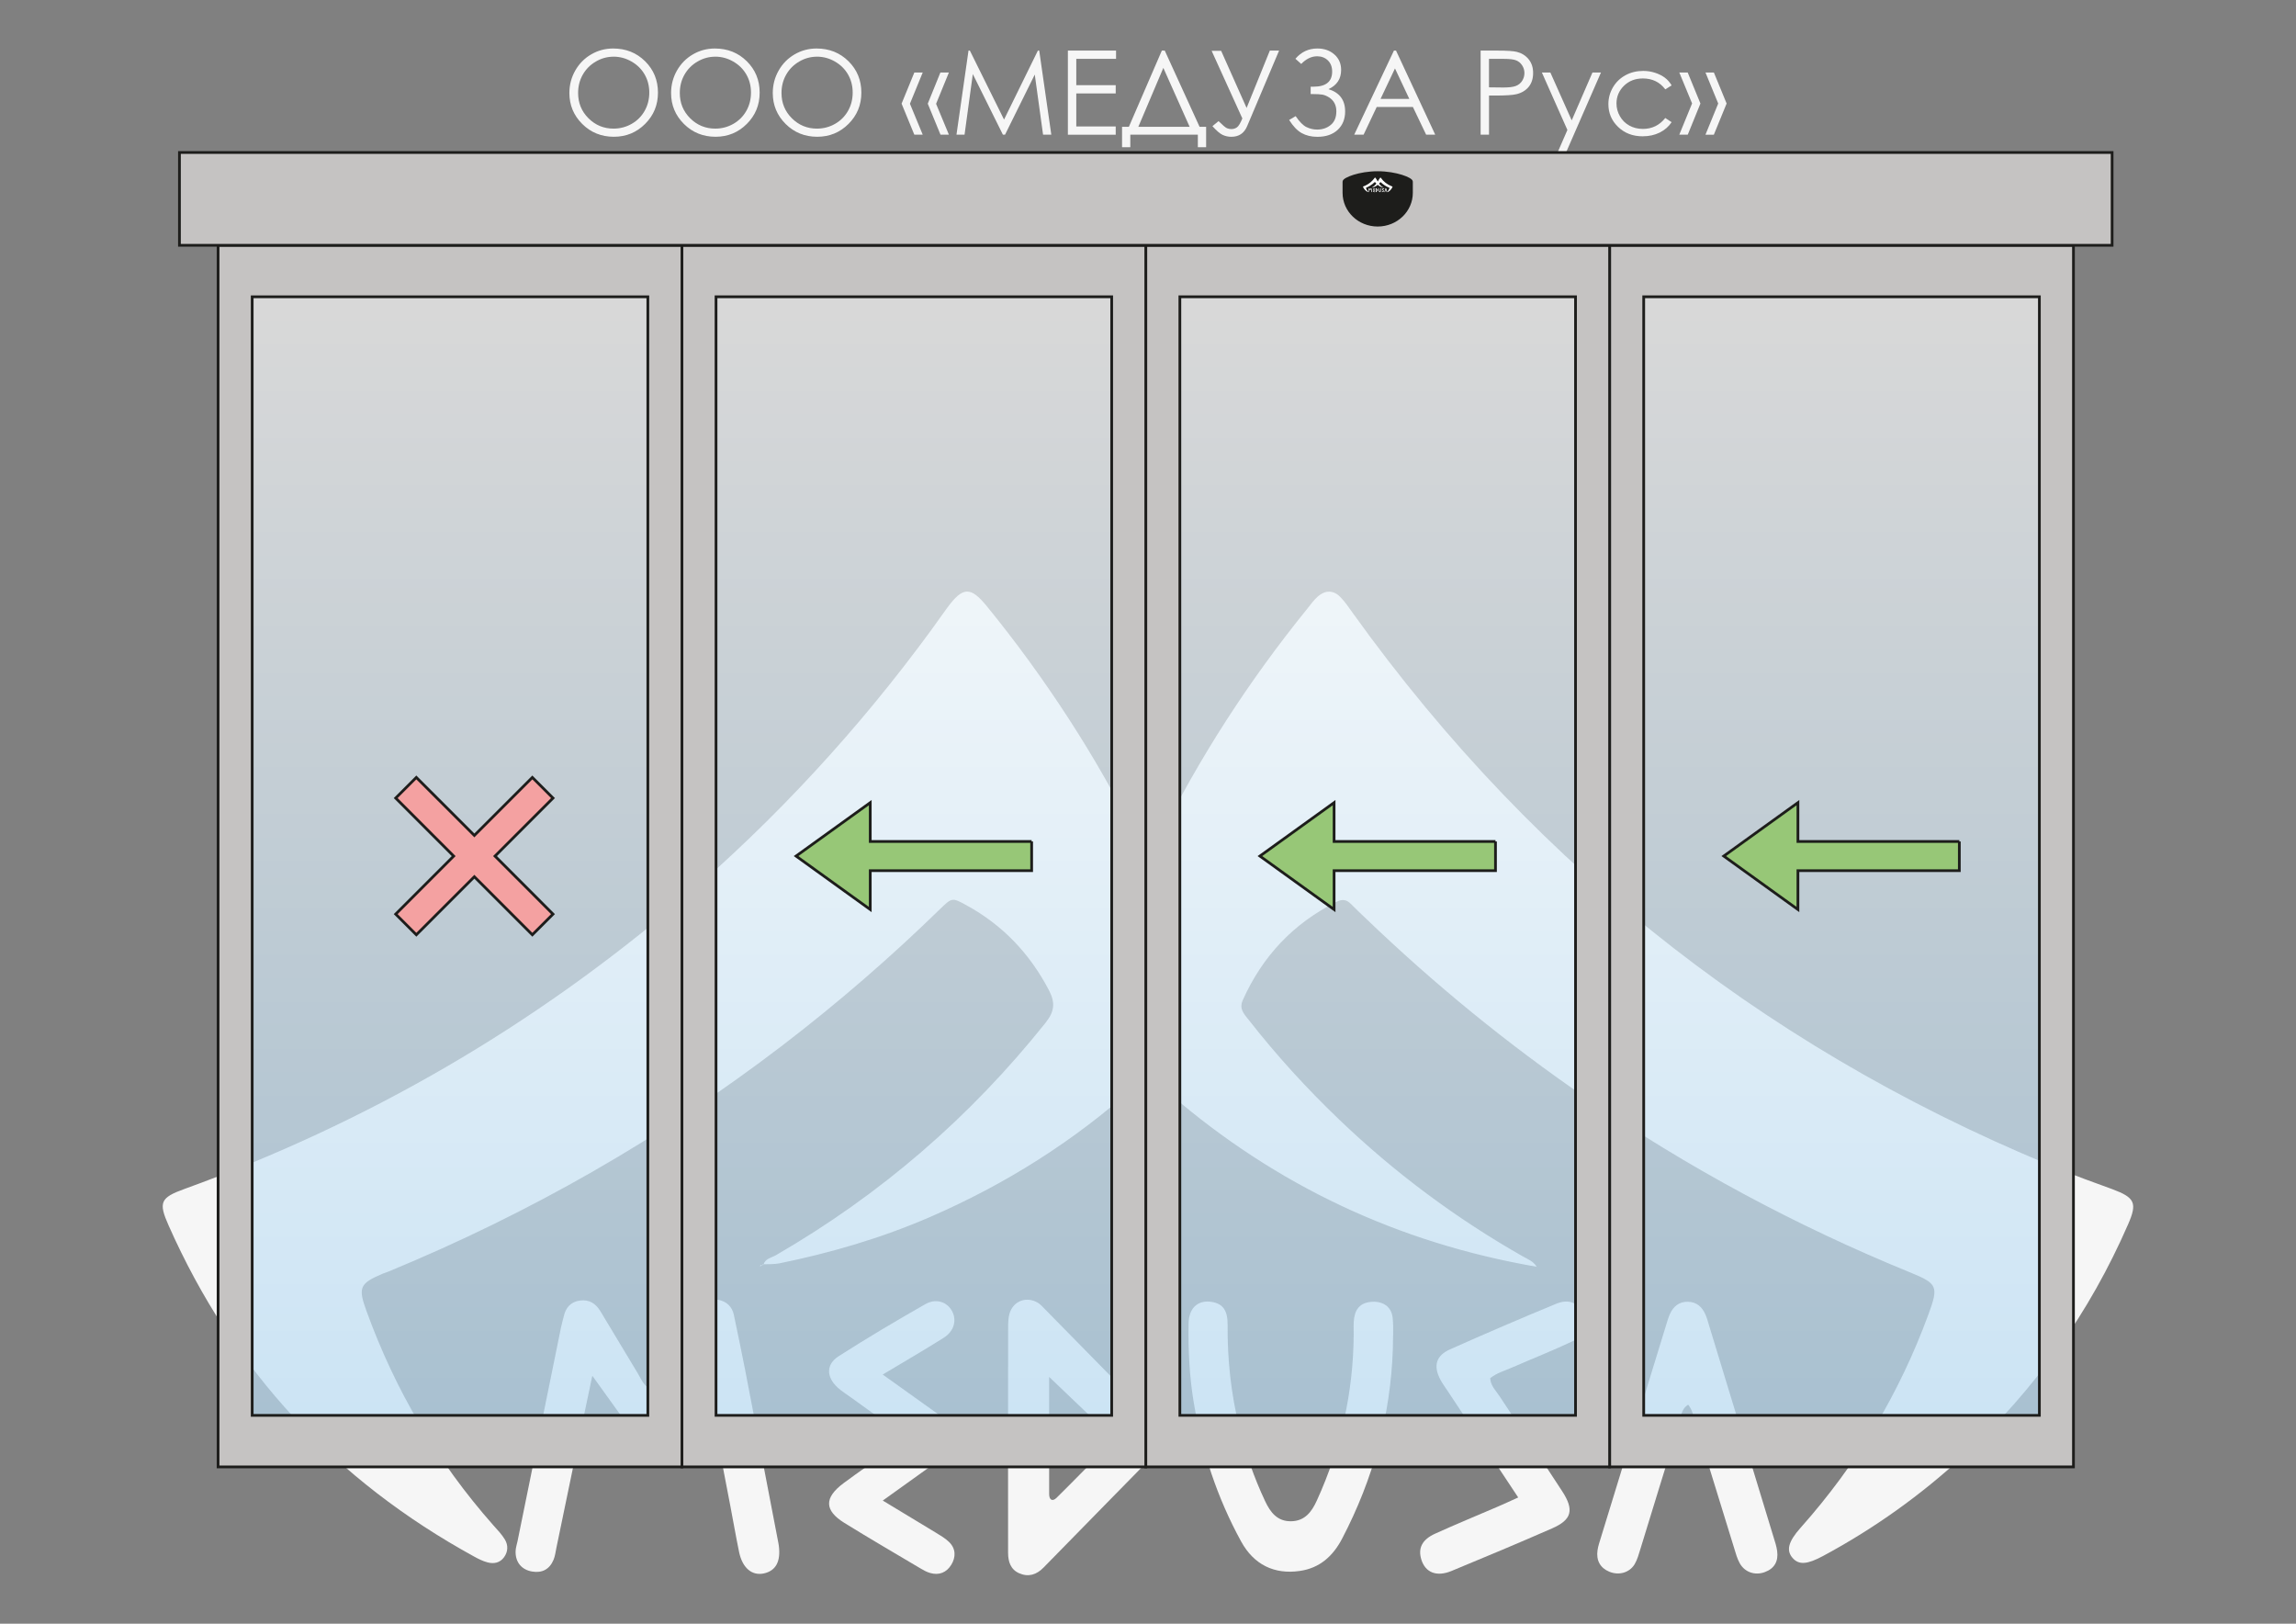 <?xml version="1.0" encoding="UTF-8"?> <svg xmlns="http://www.w3.org/2000/svg" xmlns:xlink="http://www.w3.org/1999/xlink" id="_Слой_1" data-name="Слой 1" viewBox="0 0 841.89 595.28"><rect x="0" y="0" width="841.89" height="595.28" fill="#808080" stroke="none"/><defs><style> .cls-1 { fill: #fff; } .cls-2 { fill: #f4a1a1; } .cls-2, .cls-3, .cls-4, .cls-5, .cls-6 { stroke: #1d1d1b; stroke-miterlimit: 10; } .cls-7 { fill: #f6f6f6; } .cls-3 { fill: none; } .cls-8 { fill: url(#_Безымянный_градиент_9-4); } .cls-8, .cls-9, .cls-10, .cls-11 { opacity: .7; } .cls-9 { fill: url(#_Безымянный_градиент_9); } .cls-4, .cls-12 { fill: #c5c3c2; } .cls-10 { fill: url(#_Безымянный_градиент_9-3); } .cls-5 { fill: #1d1d1b; } .cls-11 { fill: url(#_Безымянный_градиент_9-2); } .cls-6 { fill: #97c777; } </style><linearGradient id="_Безымянный_градиент_9" data-name="Безымянный градиент 9" x1="675.25" y1="108.81" x2="675.25" y2="518.9" gradientUnits="userSpaceOnUse"><stop offset="0" stop-color="#fff"></stop><stop offset="1" stop-color="#bbddf4"></stop></linearGradient><linearGradient id="_Безымянный_градиент_9-2" data-name="Безымянный градиент 9" x1="505.17" x2="505.17" xlink:href="#_Безымянный_градиент_9"></linearGradient><linearGradient id="_Безымянный_градиент_9-3" data-name="Безымянный градиент 9" x1="335.09" x2="335.09" xlink:href="#_Безымянный_градиент_9"></linearGradient><linearGradient id="_Безымянный_градиент_9-4" data-name="Безымянный градиент 9" x1="165.01" x2="165.01" xlink:href="#_Безымянный_градиент_9"></linearGradient></defs><g><g><path class="cls-7" d="m279.93,463.64c.7-2.25,2.95-2.53,4.61-3.48,38.31-22.16,71.2-50.56,98.83-85.17,3.44-4.3,3.57-7.56,1.19-12.08-7.02-13.39-16.97-23.82-30.23-31.06-5.18-2.83-5.28-2.82-9.65,1.44-18.31,17.85-37.61,34.55-57.93,50.09-44.42,33.98-92.57,61.45-144.25,82.77-.7.29-1.44.51-2.14.79-8.5,3.6-9.13,5.06-5.97,13.74,10.56,29.08,25.97,55.28,46.47,78.47,1.51,1.69,3.13,3.36,4.28,5.28,1.22,2.06,1.18,4.4-.3,6.45-1.52,2.12-3.77,2.53-6.09,1.91-1.69-.44-3.3-1.26-4.84-2.1-50.96-27.91-88.51-68.24-112.09-121.42-3.77-8.47-3.03-10.18,5.79-13.37,67.25-24.34,128.12-59.7,182.48-106.18,34.35-29.38,64.8-62.41,91.51-98.91,1.93-2.65,3.8-5.35,5.75-8,5.69-7.74,8.53-7.85,14.45-.61,10.72,13.13,20.67,26.82,29.91,41.04,9.37,14.42,17.87,29.36,25.5,44.78.97,1.96,1.44,4.31,3.88,5.9,1.9-1.29,2.48-3.51,3.43-5.43,15.05-30.51,33.41-58.89,54.82-85.3,1.27-1.57,2.45-3.28,3.97-4.58,2.67-2.29,5.63-2.3,8.14.25,1.75,1.79,3.17,3.92,4.64,5.97,68.02,94.82,156.53,163.32,264.98,206.15,4.47,1.77,9.01,3.31,13.5,5,8.26,3.1,9.18,5.04,5.76,12.87-14.14,32.45-34.2,60.68-60.18,84.7-15.67,14.49-32.9,26.82-51.71,36.92-5.75,3.09-8.8,3.31-11.06.79-2.49-2.77-1.75-5.99,2.88-11.18,20.58-23.11,36.2-49.18,46.86-78.22,3.73-10.18,3.36-11.26-6.52-15.29-42.04-17.15-81.8-38.53-119.24-64.22-28.64-19.64-55.43-41.55-80.48-65.58-1.82-1.75-3.69-3.47-5.44-5.28-1.62-1.69-3.19-1.96-5.38-.87-15.79,7.88-27.14,19.92-34.34,36-1.51,3.34.53,5.21,2.21,7.36,10.14,12.98,21.23,25.1,33.12,36.48,20.36,19.51,42.82,36.22,67.35,50.17,1.74.99,3.71,1.65,5.09,3.79-50.88-8.76-95.61-29.85-134.51-63.37-1.14-.99-2.26-2.01-3.4-3.01-4.62-4.04-4.66-4.09-9.09-.09-22.54,20.35-47.9,36.3-75.72,48.34-17.68,7.63-36.09,13.02-54.96,16.87-1.95.4-4.01.25-6.02.35l.13.13Z"></path><path class="cls-7" d="m237.65,532.82c-6.65-9.23-13.02-18.1-20.46-28.45-2.19,10.39-4.01,18.92-5.79,27.47-2.47,11.85-4.91,23.72-7.37,35.57-.31,1.48-.48,3.02-1.04,4.4-1.47,3.53-4.21,4.96-7.87,4.34-3.84-.65-6.17-3.41-6.06-7.43.03-1.23.45-2.47.71-3.7,5.32-26.21,10.65-52.41,16-78.63.25-1.23.65-2.44.92-3.67.71-3.28,2.56-5.47,6.01-5.92,3.4-.45,5.79,1.12,7.5,3.99,4.53,7.58,9.09,15.16,13.67,22.71,1.16,1.92,1.91,4.15,4.53,5.83,4.67-7.73,9.32-15.41,13.98-23.11,1.31-2.15,2.53-4.38,3.97-6.45,1.69-2.44,4.1-3.84,7.13-3.22,2.95.61,4.96,2.45,5.61,5.51,1.39,6.67,2.8,13.33,4.1,20.02,4.02,20.81,8,41.62,12,62.44.14.74.3,1.48.4,2.23.71,5.74-1.1,9.1-5.45,10.08-4.38.97-7.91-1.96-9.13-7.83-1.17-5.69-2.16-11.41-3.25-17.11-2.7-14.13-5.4-28.24-8.14-42.36-.18-.96-.62-1.88-1.34-3.97-7.54,8.92-13.3,18.24-20.64,27.28"></path><path class="cls-7" d="m510.73,494.44c-.83,24.64-7.19,47.79-18.59,69.62-3.35,6.41-8.18,10.83-15.58,11.88-9.3,1.34-16.8-2.29-21.46-10.8-8.82-16.09-14.46-33.26-17.44-51.35-1.56-9.52-1.99-19.09-1.82-28.69.1-5.7,3.57-8.66,8.61-7.78,3.96.7,5.73,3.1,5.69,8.43-.12,12.7,1.26,25.2,4.26,37.52,2.27,9.35,5.4,18.4,9.5,27.1,1.93,4.1,4.47,7.43,9.54,7.35,5.06-.09,7.54-3.48,9.41-7.58,8.82-19.33,13.39-39.61,13.52-60.88.01-2.01-.13-4.06.17-6.05.56-3.84,2.86-5.78,6.62-5.96,4.05-.19,7.08,1.88,7.49,5.86.39,3.74.08,7.57.08,11.35"></path><path class="cls-7" d="m384.69,504.79c0,13.91-.01,28.42.01,42.94,0,2.17,1.19,2.9,2.73,1.38,7.3-7.22,14.45-14.57,21.23-21.44-8.43-8.04-16.16-15.44-23.97-22.88m44.68,22.25c-16.03,16.35-31.41,31.98-46.73,47.66-2.58,2.65-5.56,3.56-8.91,2.09-3.14-1.36-4.09-4.26-4.09-7.5,0-14.37,0-28.75-.01-43.13,0-12.87-.01-25.72.03-38.59,0-2.01-.04-4.1.51-5.99,1.38-4.65,6.17-6.41,10.31-4.01.65.38,1.22.91,1.74,1.45,15.54,15.81,31.07,31.63,47.16,48.01"></path><path class="cls-7" d="m619.04,514.98c-2.83,1.66-2.64,4.82-3.43,7.32-4.82,15.13-9.4,30.34-14.09,45.51-.6,1.92-1.12,3.93-2.13,5.64-1.92,3.18-5.84,4.21-9.31,2.76-3.3-1.36-4.86-4.13-4.3-7.89.22-1.49.71-2.95,1.16-4.39,7.97-26.03,15.97-52.06,23.97-78.08.44-1.44.86-2.92,1.49-4.28,1.29-2.71,3.36-4.39,6.52-4.32,3.14.06,5.15,1.84,6.37,4.57.61,1.36,1,2.84,1.44,4.3,7.87,25.8,15.74,51.6,23.59,77.41.52,1.67,1.1,3.38,1.32,5.1.49,3.69-.92,6.41-4.56,7.74-3.53,1.29-7.27.09-9.14-3.22-.97-1.73-1.51-3.73-2.09-5.65-4.78-15.41-9.53-30.84-14.27-46.26-.66-2.16-1.04-4.41-2.56-6.25"></path><path class="cls-7" d="m556.68,548.97c-8.92-13.45-17.27-26.06-25.62-38.66-.97-1.47-2.04-2.9-2.87-4.45-2.69-5.04-1.71-8.83,3.48-11.15,12.89-5.75,25.86-11.32,38.92-16.71,4.74-1.95,8.05-.4,10.05,3.79,1.91,4,.7,7.71-3.96,9.91-7.3,3.44-14.8,6.41-22.2,9.63-2.74,1.2-5.67,2.01-8.06,3.93.12,2.79,2.1,4.58,3.45,6.65,7.61,11.61,15.35,23.12,22.92,34.76,4.51,6.91,3.58,10.48-3.67,13.66-12.23,5.35-24.55,10.53-36.91,15.62-5.45,2.25-9.53.56-11.01-4.09-1.32-4.18.14-7.37,5-9.58,7.57-3.44,15.27-6.6,22.92-9.89,2.27-.97,4.52-2.03,7.57-3.4"></path><path class="cls-7" d="m323.7,550.14c7.31,4.41,13.36,8.04,19.38,11.72,1.71,1.05,3.52,2.08,4.93,3.47,2.51,2.44,2.51,5.56.81,8.33-1.71,2.83-4.51,4.01-7.84,3-1.19-.36-2.34-.97-3.41-1.62-9.34-5.54-18.72-11-27.95-16.71-7.41-4.6-7.47-9.24-.3-14.58,5.47-4.06,11.11-7.89,16.59-11.96,1.96-1.47,4.52-2.36,5.61-5.43-6.45-4.65-12.98-9.34-19.5-14.04-1.64-1.18-3.38-2.25-4.86-3.61-4.18-3.8-4.34-8.49.31-11.47,10.41-6.67,21.07-12.97,31.82-19.11,3.97-2.26,8.01-.83,9.83,2.6,1.77,3.35.7,7.34-3.13,9.75-7.04,4.43-14.24,8.6-22.33,13.45,10.85,7.76,21.07,15.06,32.29,23.08-10.69,7.66-20.98,15.04-32.25,23.11"></path><path class="cls-7" d="m279.79,463.51l-1.03.83c-.05-.96.9-.26,1.16-.7l-.13-.13"></path></g><g><path class="cls-7" d="m224.82,17.78c4.67,0,8.57,1.56,11.72,4.67,3.14,3.11,4.72,6.95,4.72,11.5s-1.57,8.34-4.71,11.48c-3.14,3.14-6.96,4.71-11.48,4.71s-8.43-1.56-11.57-4.69c-3.14-3.13-4.72-6.91-4.72-11.35,0-2.96.72-5.71,2.15-8.23s3.39-4.51,5.86-5.94c2.47-1.43,5.15-2.15,8.03-2.15Zm.14,3c-2.28,0-4.44.59-6.48,1.78s-3.64,2.79-4.78,4.8c-1.15,2.01-1.72,4.26-1.72,6.73,0,3.66,1.27,6.76,3.81,9.28,2.54,2.52,5.6,3.78,9.18,3.78,2.39,0,4.61-.58,6.64-1.74,2.04-1.16,3.62-2.75,4.76-4.76,1.14-2.01,1.71-4.25,1.71-6.71s-.57-4.66-1.71-6.64c-1.14-1.98-2.74-3.56-4.82-4.75-2.07-1.19-4.27-1.78-6.59-1.78Z"></path><path class="cls-7" d="m262.11,17.78c4.67,0,8.57,1.56,11.72,4.67,3.14,3.11,4.72,6.95,4.72,11.5s-1.57,8.34-4.71,11.48c-3.14,3.14-6.96,4.71-11.48,4.71s-8.43-1.56-11.57-4.69c-3.14-3.13-4.72-6.91-4.72-11.35,0-2.96.72-5.71,2.15-8.23s3.39-4.51,5.86-5.94c2.47-1.43,5.15-2.15,8.03-2.15Zm.14,3c-2.28,0-4.44.59-6.48,1.78-2.04,1.19-3.64,2.79-4.78,4.8-1.15,2.01-1.72,4.26-1.72,6.73,0,3.66,1.27,6.76,3.81,9.28,2.54,2.52,5.6,3.78,9.18,3.78,2.39,0,4.61-.58,6.64-1.74,2.04-1.16,3.62-2.75,4.76-4.76,1.14-2.01,1.71-4.25,1.71-6.71s-.57-4.66-1.71-6.64c-1.14-1.98-2.74-3.56-4.82-4.75-2.07-1.19-4.27-1.78-6.59-1.78Z"></path><path class="cls-7" d="m299.4,17.78c4.67,0,8.57,1.56,11.72,4.67,3.14,3.11,4.72,6.95,4.72,11.5s-1.57,8.34-4.71,11.48c-3.14,3.14-6.96,4.71-11.48,4.71s-8.43-1.56-11.57-4.69c-3.14-3.13-4.72-6.91-4.72-11.35,0-2.96.72-5.71,2.15-8.23,1.43-2.53,3.39-4.51,5.86-5.94,2.47-1.43,5.15-2.15,8.03-2.15Zm.14,3c-2.28,0-4.44.59-6.48,1.78-2.04,1.19-3.64,2.79-4.78,4.8-1.15,2.01-1.72,4.26-1.72,6.73,0,3.66,1.27,6.76,3.81,9.28,2.54,2.52,5.6,3.78,9.18,3.78,2.39,0,4.61-.58,6.64-1.74,2.04-1.16,3.62-2.75,4.76-4.76,1.14-2.01,1.71-4.25,1.71-6.71s-.57-4.66-1.71-6.64c-1.14-1.98-2.74-3.56-4.82-4.75-2.07-1.19-4.27-1.78-6.59-1.78Z"></path><path class="cls-7" d="m338.34,26.58l-4.69,11.45,4.69,11.34h-3.08l-4.67-11.37,4.68-11.43h3.07Zm9.6,0l-4.7,11.48,4.7,11.32h-3.08l-4.67-11.37,4.63-11.43h3.12Z"></path><path class="cls-7" d="m350.72,49.37l4.41-30.82h.5l12.53,25.29,12.41-25.29h.49l4.43,30.82h-3.02l-3.04-22.04-10.9,22.04h-.79l-11.03-22.21-3.03,22.21h-2.97Z"></path><path class="cls-7" d="m391.57,18.55h17.66v3.02h-14.58v9.66h14.46v3.02h-14.46v12.11h14.46v3.02h-17.54v-30.82Z"></path><path class="cls-7" d="m414.47,53.98h-3.04v-7.48h2.5l12.09-27.95h1.07l12.77,27.95h2.4v7.48h-3.04v-4.61h-24.76v4.61Zm2.94-7.48h18.81l-9.65-21.61-9.17,21.61Z"></path><path class="cls-7" d="m444.29,18.64h3.48l9.33,20.94,8.52-21.03h3.39l-11.71,27.7c-1.09,2.6-3.02,3.9-5.8,3.9-1.12,0-2.17-.23-3.16-.68-.99-.45-2.25-1.53-3.77-3.22l2.24-1.84c1.55,1.52,2.58,2.39,3.1,2.6s1.04.31,1.57.31c.81,0,1.51-.22,2.1-.65.59-.43,1.25-1.52,1.96-3.25l-11.26-24.78Z"></path><path class="cls-7" d="m474.99,21.55c2.16-2.51,4.84-3.77,8.03-3.77,2.53,0,4.62.73,6.27,2.19,1.65,1.46,2.47,3.34,2.47,5.66,0,3.28-1.54,5.63-4.63,7.05,4.06,1.26,6.1,3.98,6.1,8.17,0,2.79-.91,5.04-2.72,6.75-1.82,1.7-4.3,2.56-7.46,2.56-2.21,0-4.12-.46-5.75-1.37-1.63-.91-3.16-2.52-4.6-4.81l2.39-1.4c1.42,2.1,2.76,3.44,4,4.03,1.24.59,2.53.89,3.88.89,1.96,0,3.62-.57,4.99-1.7,1.37-1.13,2.05-2.79,2.05-4.99,0-1.16-.23-2.17-.7-3.03s-1.13-1.55-1.98-2.08-1.66-.87-2.43-1.01-2.03-.21-3.79-.21h-.52v-2.7h1.03c4.57,0,6.85-1.85,6.85-5.54,0-1.71-.52-3.08-1.56-4.09-1.04-1.01-2.36-1.52-3.95-1.52-2.07,0-4.01.94-5.83,2.81l-2.12-1.89Z"></path><path class="cls-7" d="m511.89,18.55l14.37,30.82h-3.33l-4.85-10.14h-13.28l-4.8,10.14h-3.44l14.56-30.82h.75Zm-.39,6.55l-5.28,11.15h10.54l-5.25-11.15Z"></path><path class="cls-7" d="m542.9,18.55h6.14c3.52,0,5.89.15,7.12.46,1.76.43,3.2,1.32,4.32,2.67s1.68,3.04,1.68,5.08-.54,3.75-1.63,5.08-2.59,2.23-4.5,2.69c-1.4.34-4.01.5-7.84.5h-2.2v14.33h-3.08v-30.82Zm3.08,3.02v10.45l5.22.06c2.11,0,3.65-.19,4.63-.57s1.75-1,2.3-1.86c.56-.86.84-1.82.84-2.87s-.28-1.98-.84-2.83-1.3-1.47-2.21-1.83-2.41-.54-4.49-.54h-5.45Z"></path><path class="cls-7" d="m565.38,26.58h3.1l7.83,17.55,7.61-17.55h3.12l-13.6,31.13h-3.1l4.39-10.06-9.36-21.07Z"></path><path class="cls-7" d="m612.95,31.31l-2.33,1.45c-2.01-2.67-4.75-4-8.22-4-2.78,0-5.08.89-6.92,2.68-1.83,1.79-2.75,3.96-2.75,6.51,0,1.66.42,3.22,1.27,4.69.84,1.47,2,2.6,3.47,3.41,1.47.81,3.12,1.21,4.95,1.21,3.35,0,6.08-1.33,8.2-4l2.33,1.53c-1.09,1.64-2.55,2.91-4.39,3.82s-3.93,1.36-6.27,1.36c-3.6,0-6.59-1.15-8.97-3.44s-3.56-5.08-3.56-8.36c0-2.21.56-4.26,1.67-6.15s2.64-3.37,4.58-4.43,4.11-1.59,6.52-1.59c1.51,0,2.96.23,4.37.69s2.59,1.06,3.57,1.8,1.81,1.68,2.49,2.83Z"></path><path class="cls-7" d="m615.76,49.37l4.69-11.45-4.69-11.34h3.08l4.67,11.37-4.65,11.43h-3.1Zm9.6,0l4.67-11.42-4.67-11.37h3.08l4.67,11.37-4.68,11.43h-3.08Z"></path></g></g><g><rect class="cls-9" x="602.71" y="108.81" width="145.08" height="410.09"></rect><g><path class="cls-12" d="m590.21,89.92v447.87h170.08V89.92h-170.08Zm157.58,428.98h-145.08V108.81h145.08v410.09Z"></path><path class="cls-3" d="m590.21,89.92v447.87h170.08V89.92h-170.08Zm157.58,428.98h-145.08V108.81h145.08v410.09Z"></path></g><rect class="cls-11" x="432.63" y="108.81" width="145.08" height="410.09"></rect><g><path class="cls-12" d="m420.13,89.92v447.87h170.08V89.92h-170.08Zm157.58,428.98h-145.08V108.81h145.08v410.09Z"></path><path class="cls-3" d="m420.13,89.92v447.87h170.08V89.92h-170.08Zm157.58,428.98h-145.08V108.81h145.08v410.09Z"></path></g><rect class="cls-10" x="262.55" y="108.81" width="145.08" height="410.09"></rect><g><path class="cls-12" d="m250.05,89.92v447.87h170.08V89.92h-170.08Zm157.58,428.98h-145.08V108.81h145.08v410.09Z"></path><path class="cls-3" d="m250.05,89.92v447.87h170.08V89.92h-170.08Zm157.58,428.98h-145.08V108.81h145.08v410.09Z"></path></g><rect class="cls-8" x="92.47" y="108.81" width="145.08" height="410.09"></rect><g><path class="cls-12" d="m79.97,89.92v447.87h170.08V89.92H79.97Zm157.58,428.98H92.47V108.81h145.08v410.09Z"></path><path class="cls-3" d="m79.97,89.92v447.87h170.08V89.92H79.97Zm157.58,428.98H92.47V108.81h145.08v410.09Z"></path></g><rect class="cls-4" x="65.8" y="55.91" width="708.66" height="34.02"></rect><g><polygon class="cls-2" points="195.2 285.02 173.93 306.28 152.66 285.02 145.09 292.59 166.35 313.86 145.09 335.13 152.66 342.7 173.93 321.43 195.2 342.7 202.77 335.13 181.51 313.86 202.77 292.59 195.2 285.02"></polygon><path class="cls-6" d="m378.28,308.5h-59.18v-14.24l-27.2,19.59,27.2,19.59v-14.24h59.18v-10.71Z"></path><path class="cls-6" d="m548.36,308.5h-59.18v-14.24l-27.2,19.59,27.2,19.59v-14.24h59.18v-10.71Z"></path><path class="cls-6" d="m718.44,308.5h-59.18v-14.24l-27.2,19.59,27.2,19.59v-14.24h59.18v-10.71Z"></path></g><g><path class="cls-5" d="m492.79,66.59v4.1c0,6.56,5.54,11.86,12.38,11.86,6.84,0,12.38-5.31,12.38-11.86v-4.1c0-.98-5.54-3.31-12.38-3.31-6.84,0-12.38,2.34-12.38,3.31Z"></path><g><path class="cls-1" d="m503.05,68.76s.04-.04.07-.05c.57-.33,1.07-.76,1.48-1.28.05-.06.05-.11.02-.18-.11-.2-.25-.36-.45-.47-.08-.04-.08-.04-.14.02-.27.27-.56.52-.87.75-.67.51-1.39.92-2.16,1.24-.01,0-.02,0-.03.01-.13.05-.14.08-.09.21.16.44.39.83.7,1.18.02.03.05.05.06.08.02.03.02.07,0,.1-.02.03-.06.04-.09.03-.03,0-.05-.02-.07-.03-.76-.42-1.33-1.02-1.68-1.82-.06-.13-.05-.15.09-.2,1.01-.37,1.92-.9,2.74-1.59.52-.44.97-.94,1.37-1.48.03-.04.06-.08.09-.12.09-.12.13-.12.22,0,.16.2.31.4.45.62.14.22.27.44.38.67.01.03.02.06.06.09.03-.02.04-.05.05-.08.23-.46.5-.88.82-1.28.02-.02.04-.05.06-.07.04-.03.08-.03.12,0,.03.03.05.06.07.09,1.02,1.42,2.35,2.45,3.98,3.09.07.03.14.05.2.08.12.05.14.08.09.19-.21.49-.51.91-.9,1.27-.24.22-.49.4-.78.55-.09.05-.13.05-.17.01-.04-.04-.03-.09.04-.17.31-.35.54-.74.7-1.17.06-.15.05-.17-.1-.23-.63-.26-1.23-.58-1.79-.96-.43-.29-.83-.62-1.21-.98-.03-.03-.06-.05-.08-.08-.02-.03-.05-.03-.08-.01-.24.12-.41.3-.52.54-.02.05,0,.08.03.11.15.19.32.38.5.55.31.29.64.54,1.01.75.03.01.06.02.08.06-.76-.13-1.43-.45-2.02-.95-.02-.01-.03-.03-.05-.05-.07-.06-.07-.06-.14,0-.34.31-.72.54-1.14.73-.27.11-.54.2-.82.25-.03,0-.06,0-.09,0h0Z"></path><path class="cls-1" d="m502.42,69.8c-.1-.14-.2-.27-.31-.43-.03.16-.06.28-.09.41-.04.18-.07.36-.11.53,0,.02,0,.05-.02.07-.02.05-.06.07-.12.07-.06,0-.09-.05-.09-.11,0-.02,0-.04.01-.06.08-.39.16-.79.24-1.18,0-.02,0-.04.01-.06.01-.05.04-.08.09-.09.05,0,.09.02.11.06.07.11.14.23.21.34.02.03.03.06.07.09.07-.12.14-.23.21-.35.02-.03.04-.07.06-.1.03-.04.06-.06.11-.05.04,0,.07.04.08.08.02.1.04.2.06.3.06.31.12.62.18.94,0,.01,0,.02,0,.03.01.09-.02.14-.08.15-.07.01-.12-.03-.14-.12-.02-.09-.03-.17-.05-.26-.04-.21-.08-.42-.12-.64,0-.01,0-.03-.02-.06-.11.13-.2.27-.31.41"></path><path class="cls-1" d="m506.52,69.22c-.01.37-.11.72-.28,1.04-.05.1-.12.16-.23.18-.14.02-.25-.03-.32-.16-.13-.24-.22-.5-.26-.77-.02-.14-.03-.29-.03-.43,0-.09.05-.13.13-.12.06.01.09.05.09.13,0,.19.02.38.06.56.03.14.08.28.14.41.03.06.07.11.14.11.08,0,.11-.05.14-.11.13-.29.2-.59.2-.91,0-.03,0-.06,0-.09,0-.06.04-.09.1-.09.06,0,.11.03.11.09,0,.06,0,.11,0,.17"></path><path class="cls-1" d="m504.63,69.37c0,.21,0,.43,0,.64,0,.03.02.04.04.02.11-.11.22-.22.32-.32-.13-.12-.24-.23-.36-.34m.67.33c-.24.25-.47.48-.7.72-.04.04-.08.05-.13.03-.05-.02-.06-.06-.06-.11,0-.22,0-.43,0-.65,0-.19,0-.39,0-.58,0-.03,0-.06,0-.09.02-.07.09-.1.15-.06,0,0,.02.01.03.02.23.24.47.47.71.72"></path><path class="cls-1" d="m508.14,69.53s-.04.07-.05.11c-.07.23-.14.46-.21.68,0,.03-.02.06-.03.08-.03.05-.09.06-.14.04-.05-.02-.07-.06-.06-.12,0-.02.01-.04.02-.07.12-.39.24-.78.36-1.17,0-.02.01-.04.02-.06.02-.04.05-.07.1-.06.05,0,.08.03.1.07,0,.02.02.04.02.06.12.39.24.77.35,1.16,0,.03.02.05.02.08,0,.06-.01.1-.07.12-.05.02-.11,0-.14-.05-.01-.03-.02-.06-.03-.08-.07-.23-.14-.46-.21-.69,0-.03-.02-.07-.04-.09"></path><path class="cls-1" d="m507.21,70.04c-.13-.2-.26-.39-.38-.58-.01-.02-.03-.04-.04-.07-.04-.08-.03-.13.05-.17.19-.09.39-.17.58-.25.07-.03.12,0,.15.06.03.06.01.12-.06.15-.11.05-.22.1-.33.14-.04.02-.09.03-.12.06,0,.04.03.07.05.1.11.17.23.35.34.52.07.1.05.16-.06.2-.18.08-.37.16-.55.23-.08.03-.14,0-.17-.06-.02-.06,0-.11.08-.14.11-.05.23-.1.34-.15.03-.01.07-.03.11-.05"></path><path class="cls-1" d="m503.71,70.06c.11.07.2.12.29.18.03.02.05.03.07.05.04.04.04.08.01.13-.03.04-.07.06-.12.05-.02,0-.04-.01-.05-.02-.14-.08-.28-.17-.42-.25-.11-.07-.11-.14,0-.22.08-.06.17-.12.25-.18.03-.02.07-.04.08-.08-.1-.07-.19-.14-.29-.21-.02-.02-.05-.03-.07-.05-.06-.06-.07-.13,0-.17.16-.1.32-.19.48-.29.06-.03.12-.01.15.04.03.05.01.11-.05.15-.11.07-.21.13-.34.2.16.12.32.23.48.35-.16.11-.31.23-.48.35"></path><path class="cls-1" d="m503.05,68.75h-.02s.01,0,.02,0h0"></path></g></g></g></svg> 